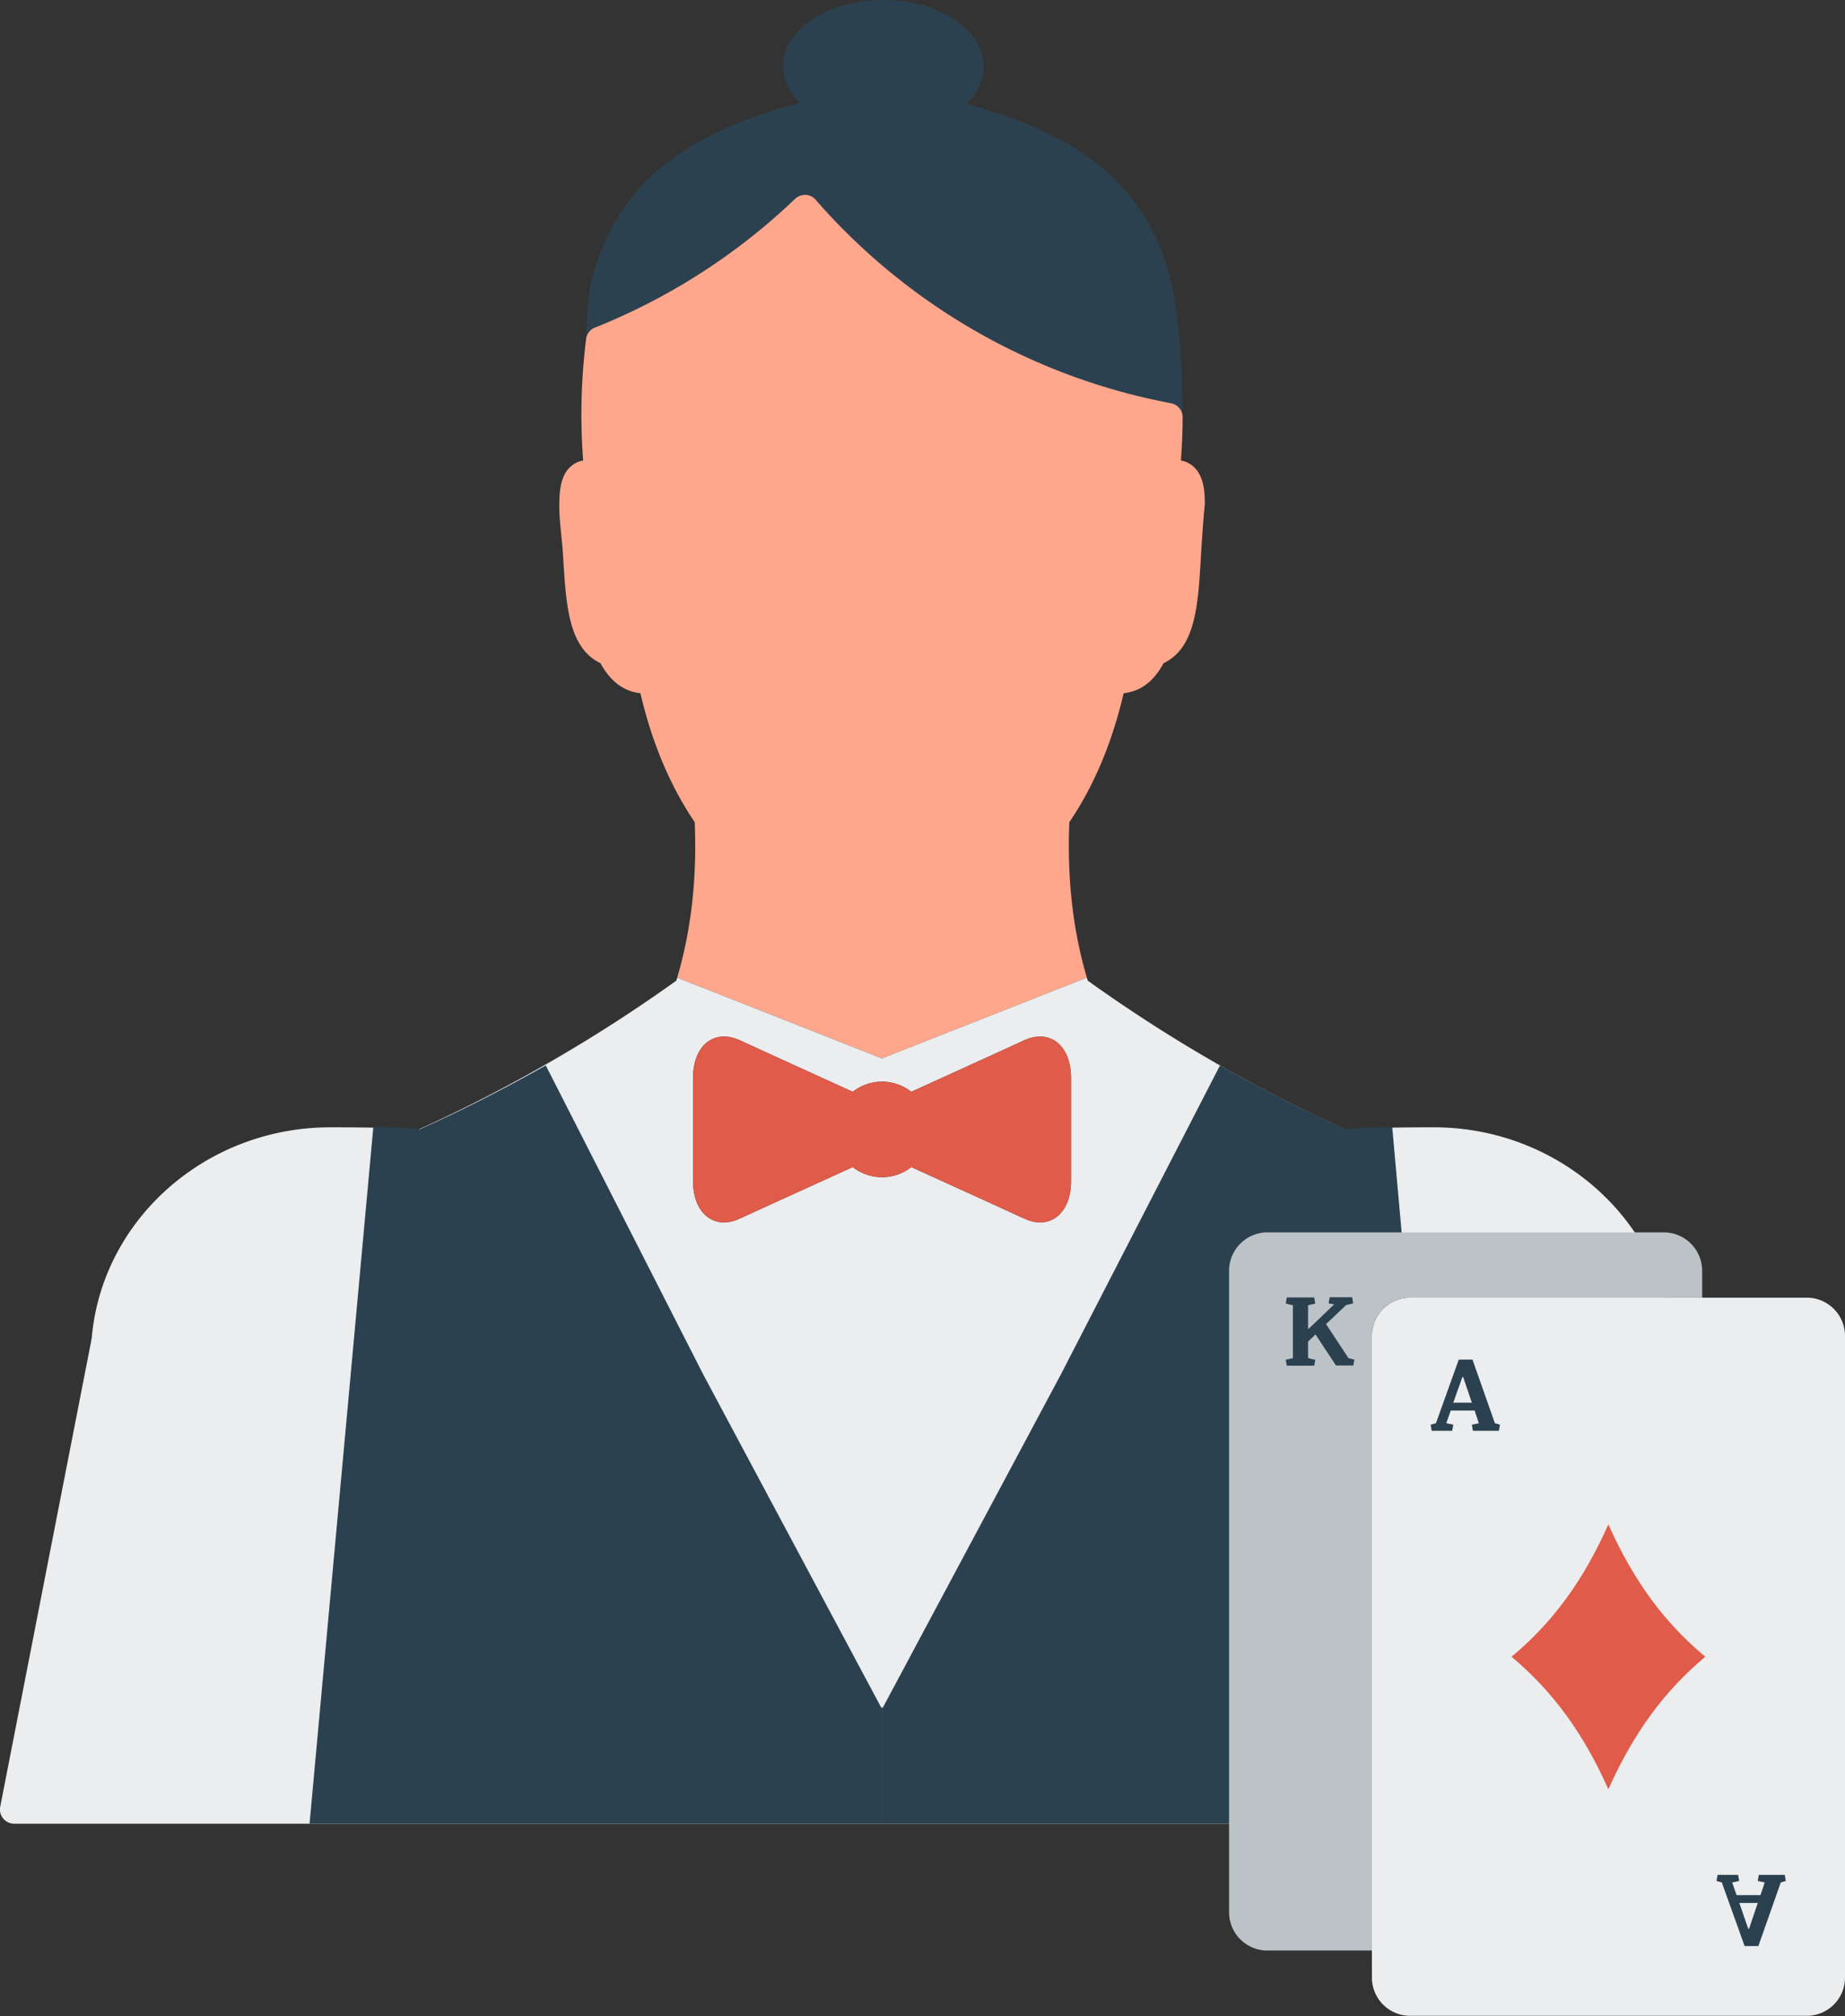 <?xml version="1.0" encoding="UTF-8"?>
<svg xmlns="http://www.w3.org/2000/svg" id="Livello_1" data-name="Livello 1" viewBox="0 0 873.2 953.9">
  <rect x="0" y="0" width="873.2" height="953.9" fill="#333333" stroke="none"/>
  <defs>
    <style>.cls-1{fill:#2c414f;}.cls-2{fill:#ffa78d;}.cls-3{fill:#ebedef;}.cls-4{fill:#e05b49;}.cls-5{fill:#bcc3c7;}</style>
  </defs>
  <path class="cls-1" d="M623.1,219.6c-.1-21.4-1-42.5-4.9-63.3-11.4-48.8-44.7-72-97.5-86.4,5.2-5,8.2-11.1,8.2-17.7,0-17.4-21.2-31.4-47.4-31.4S434,34.8,434,52.2c0,6.4,2.9,12.3,7.9,17.3a253,253,0,0,0-29,9.5c-37,14.9-60.9,37.6-70.1,77.3-1.9,10-1.4,19.7-2.5,29.7.7-.3-.5-.4.2-.7A318.2,318.2,0,0,0,443,119.5c46.1,53,107.9,90.6,180.1,104.1v-4Z" transform="translate(-63.4 -20.8)"></path>
  <path class="cls-2" d="M628.8,242.1a12.1,12.1,0,0,0-6.5-3.4c.5-6.7.8-13.4.8-20.5a6.7,6.7,0,0,0-5.5-6.6,295.9,295.9,0,0,1-168.2-96.3,6.6,6.6,0,0,0-4.7-2.3,7.2,7.2,0,0,0-4.9,1.8,295.9,295.9,0,0,1-94.8,61,6.6,6.6,0,0,0-4.2,5.4,286.6,286.6,0,0,0-1.4,57.5,12.1,12.1,0,0,0-6.5,3.4c-4.3,4.4-4.8,11.4-4.8,18.3s1.3,15.3,1.8,23.5c1.4,23.2,2.5,43.4,17.7,50.7,4.7,8.6,10.9,13.3,18.9,14.2,5.5,23.6,14.2,44.1,25.7,61,1.1,26.6-1.6,50.8-8.3,73.6l1,.4,11.5,4.5,84.4,33.3,84.5-33.3,11.5-4.5,1-.4c-6.7-22.8-9.4-47-8.3-73.6,11.5-16.9,20.2-37.4,25.7-61,8-.9,14.2-5.5,18.9-14.2,15.2-7.3,16.4-27.6,17.7-51.3.5-7.3.9-14.8,1.8-23.5C633.7,253.5,633.1,246.5,628.8,242.1Z" transform="translate(-63.4 -20.8)"></path>
  <path class="cls-3" d="M898.2,875.7,855.1,655.1a3,3,0,0,0-.2-1C850.2,598,801,554.2,742,554.2h-1.1c-14,0-31.8.2-40.3,1.2a718,718,0,0,1-122.4-70.6c-.1-.4-.3-.9-.4-1.4l-1,.4-11.5,4.5-84.5,33.3-84.4-33.3-11.5-4.5-1-.4c-.1.5-.3,1-.4,1.4a721.9,721.9,0,0,1-122.4,70.6c-8.5-1-26.3-1.2-40.3-1.2h-1.1c-59,0-108.2,43.8-112.9,99.9a3,3,0,0,0-.2,1L63.5,875.7a6.5,6.5,0,0,0,1.4,5.5,6.7,6.7,0,0,0,5.2,2.5H891.6a6.7,6.7,0,0,0,5.2-2.5A6.5,6.5,0,0,0,898.2,875.7ZM413.5,513l13.1,6L467,537.4a22.4,22.4,0,0,1,27.7,0L535.1,519l13.1-6c12.2-5.5,22.1,2.5,22.1,17.9v48.7c0,15.3-9.9,23.4-22.1,17.8l-13.1-6L494.7,573a22.4,22.4,0,0,1-27.7,0l-40.4,18.4-13.1,6c-12.2,5.6-22.1-2.5-22.1-17.8V530.9C391.4,515.5,401.3,507.5,413.5,513Z" transform="translate(-63.4 -20.8)"></path>
  <path class="cls-1" d="M480.6,829,396.2,671.1,321.7,524.9c-19.5,11-39.4,21.2-59.8,30.3-4.2-.7-13.1-1-21.8-1.2L209.9,883.7H480.8V828.4Z" transform="translate(-63.4 -20.8)"></path>
  <path class="cls-1" d="M481.1,829l84.4-157.9,75.3-146.2c19.4,11,39.3,21.2,59.7,30.3,4.2-.7,13.1-1,21.8-1.2l29.5,329.7h-271V828.4Z" transform="translate(-63.4 -20.8)"></path>
  <path class="cls-4" d="M467,537.4,426.6,519l-13.1-6c-12.2-5.5-22.1,2.5-22.1,17.9v48.7c0,15.3,9.9,23.4,22.1,17.8l13.1-6L467,573a22.4,22.4,0,0,0,27.7,0l40.4,18.4,13.1,6c12.2,5.6,22.1-2.5,22.1-17.8V530.9c0-15.4-9.9-23.4-22.1-17.9l-13.1,6-40.4,18.4a22.4,22.4,0,0,0-27.7,0Z" transform="translate(-63.4 -20.8)"></path>
  <path class="cls-3" d="M918.5,634.8H730.8a18.1,18.1,0,0,0-18.1,18.1V956.5a18.1,18.1,0,0,0,18.1,18.1H918.5a18.1,18.1,0,0,0,18.1-18.1V652.9A18.1,18.1,0,0,0,918.5,634.8Z" transform="translate(-63.4 -20.8)"></path>
  <path class="cls-5" d="M850.9,603.9H663.3a18.2,18.2,0,0,0-18.2,18.2V925.6a18.1,18.1,0,0,0,18.2,18.1h49.4V652.9a18.1,18.1,0,0,1,18.1-18.1H869V622.1A18.2,18.2,0,0,0,850.9,603.9Z" transform="translate(-63.4 -20.8)"></path>
  <path class="cls-4" d="M824.6,742.1h0c-11.9,26.7-26.3,46.3-45.8,62.6,19.5,16.4,33.9,36,45.8,62.7h0c12-26.7,26.3-46.3,45.9-62.7C850.9,788.4,836.6,768.8,824.6,742.1Z" transform="translate(-63.4 -20.8)"></path>
  <path class="cls-1" d="M671.9,664.2l3.4-.8v-25l-3.4-.8.5-2.9h13l.5,2.9-3.4.8v11.1h.3l12-11.5-2.6-.5.5-2.9h10.7l.4,2.9-3.3.8-9.5,9,10.6,16.1,2.8.7-.5,2.8h-8.2L686,652.2l-3.5,3.4v7.8l3.4.8-.5,2.8h-13Z" transform="translate(-63.4 -20.8)"></path>
  <path class="cls-1" d="M740.5,694.9l2.5-.7,10.8-30.1h6.5l10.6,30.1,2.4.7-.5,2.9H760.5l-.5-2.9,3.3-.7-2-6H750l-2.1,6,3.3.7-.5,2.9H741Zm10.7-10.4H760l-4.1-12.1h-.4Z" transform="translate(-63.4 -20.8)"></path>
  <path class="cls-1" d="M876.3,907.9H886l.5,2.9-3.3.7,2.1,6h11.3l2-6-3.3-.7.5-2.9h12.3l.5,2.9-2.4.7-10.6,30.1h-6.5l-10.8-30.1-2.5-.7Zm14.5,25.5h.4l4.1-12.2h-8.7Z" transform="translate(-63.4 -20.8)"></path>
</svg>
